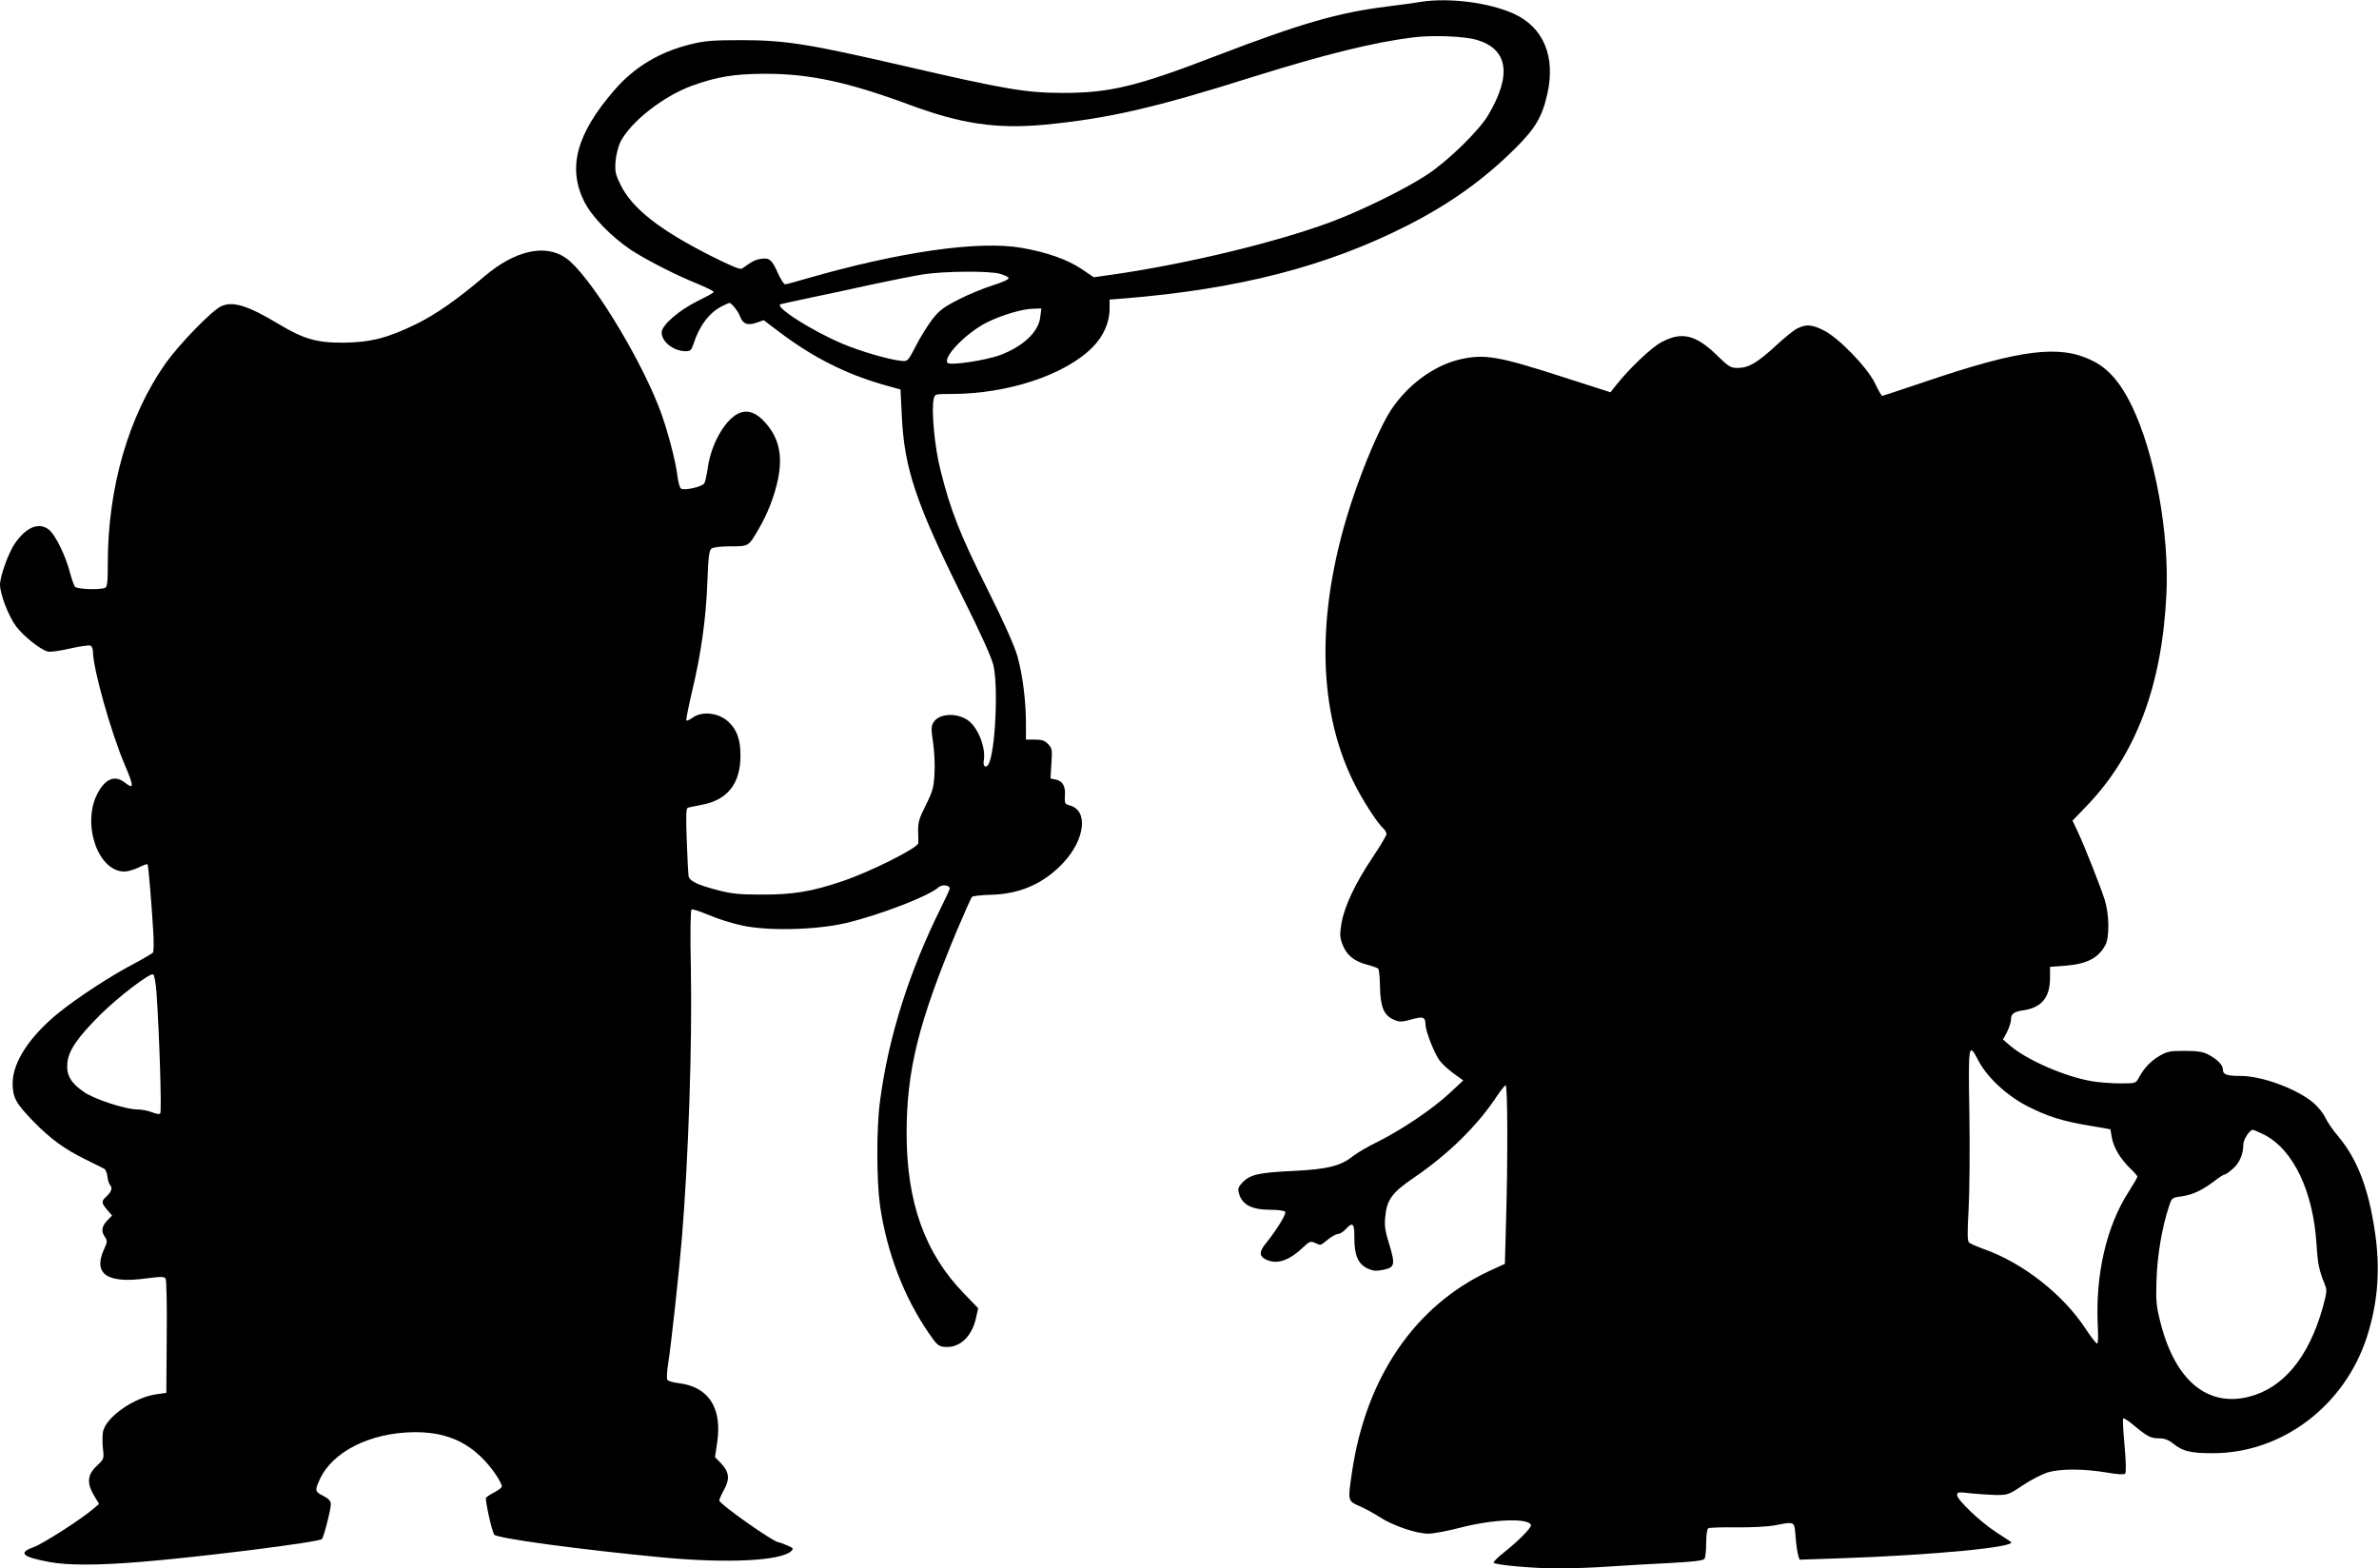 <?xml version="1.0" standalone="no"?>
<!DOCTYPE svg PUBLIC "-//W3C//DTD SVG 20010904//EN"
 "http://www.w3.org/TR/2001/REC-SVG-20010904/DTD/svg10.dtd">
<svg version="1.0" xmlns="http://www.w3.org/2000/svg"
 width="1280pt" height="844pt" viewBox="0 0 1280 844"
 preserveAspectRatio="xMidYMid meet">
<g transform="translate(0,844) scale(0.1,-0.1)"
fill="#000000" stroke="none">
<path d="M7645 8430 c-27 -5 -109 -16 -181 -25 -265 -33 -462 -90 -919 -265
-428 -165 -574 -200 -825 -200 -199 0 -315 20 -855 145 -516 119 -640 139
-880 139 -151 0 -194 -4 -268 -22 -171 -42 -306 -124 -414 -250 -201 -233
-250 -414 -160 -596 41 -82 146 -190 252 -261 80 -52 238 -134 353 -180 50
-21 92 -41 92 -46 0 -4 -37 -25 -83 -47 -104 -51 -197 -132 -197 -171 0 -51
65 -101 130 -101 24 0 30 6 41 38 31 98 84 168 151 203 21 10 39 19 42 19 12
0 49 -47 58 -73 15 -40 39 -50 87 -34 l40 14 90 -68 c176 -132 350 -220 546
-277 l100 -28 7 -140 c13 -285 76 -471 328 -979 98 -196 155 -323 165 -365 27
-118 10 -465 -26 -532 -13 -25 -32 -12 -26 18 13 70 -32 183 -88 220 -61 40
-151 34 -181 -11 -14 -22 -15 -35 -4 -108 7 -46 11 -122 8 -169 -4 -76 -9 -95
-47 -171 -36 -71 -42 -94 -41 -139 1 -29 1 -58 1 -65 -2 -26 -263 -157 -412
-206 -162 -55 -262 -71 -429 -71 -119 0 -161 4 -235 23 -112 29 -154 49 -160
76 -2 11 -7 98 -10 193 -5 139 -4 173 7 176 7 2 40 8 73 15 140 26 209 114
209 265 0 87 -19 140 -66 183 -51 47 -139 58 -190 22 -16 -12 -32 -19 -35 -16
-3 3 11 72 30 154 49 203 76 397 83 593 5 133 9 167 22 178 10 7 48 12 102 12
98 0 97 -1 150 90 49 82 88 183 106 272 26 127 5 221 -67 302 -45 52 -90 71
-134 56 -75 -25 -156 -158 -176 -292 -6 -40 -14 -80 -19 -88 -9 -19 -110 -42
-126 -29 -7 5 -15 35 -19 67 -10 85 -58 265 -100 372 -116 295 -380 719 -501
802 -111 77 -273 40 -435 -97 -148 -126 -265 -208 -372 -260 -152 -74 -242
-97 -387 -99 -144 -1 -216 19 -350 100 -167 100 -247 125 -310 96 -51 -24
-225 -203 -299 -307 -199 -283 -311 -668 -311 -1076 0 -106 -3 -128 -16 -133
-30 -11 -151 -7 -161 7 -5 6 -18 43 -28 81 -23 88 -78 199 -112 226 -54 42
-122 14 -184 -76 -34 -50 -78 -173 -79 -220 0 -50 47 -173 87 -225 40 -53 132
-126 170 -135 13 -4 66 4 119 16 52 12 102 19 110 16 8 -3 14 -17 14 -31 0
-92 97 -436 171 -610 51 -119 51 -136 -1 -95 -53 41 -105 19 -147 -63 -83
-164 5 -417 146 -417 19 0 53 10 77 22 24 12 46 20 48 17 4 -4 21 -200 31
-369 3 -52 2 -100 -2 -106 -4 -5 -53 -34 -108 -63 -125 -66 -296 -178 -398
-260 -157 -127 -249 -267 -249 -380 0 -76 17 -108 111 -205 92 -94 168 -150
281 -205 47 -23 92 -46 100 -50 8 -4 16 -23 18 -42 2 -19 8 -38 13 -44 15 -16
10 -37 -16 -61 -31 -29 -31 -35 1 -74 l27 -31 -27 -28 c-29 -31 -33 -57 -11
-88 13 -19 13 -26 -5 -65 -61 -134 16 -187 230 -157 78 10 93 10 101 -2 5 -8
8 -149 6 -314 l-2 -300 -54 -8 c-121 -17 -272 -124 -287 -202 -3 -20 -4 -61 0
-91 6 -54 6 -55 -34 -93 -50 -47 -54 -91 -14 -159 l27 -45 -34 -29 c-66 -56
-269 -186 -319 -204 -84 -30 -61 -52 83 -79 100 -19 256 -19 494 0 320 26 958
106 975 123 10 10 48 158 48 188 0 17 -11 29 -40 44 -46 23 -47 29 -20 88 68
150 271 252 505 255 161 2 279 -44 380 -150 45 -46 95 -122 95 -142 0 -6 -18
-20 -39 -31 -22 -11 -42 -24 -46 -30 -6 -10 30 -176 44 -198 12 -20 464 -81
907 -123 352 -33 639 -18 692 35 13 13 10 16 -23 30 -21 9 -40 16 -44 16 -28
0 -320 206 -321 226 0 6 12 33 26 58 32 58 27 96 -17 142 l-32 33 12 81 c27
184 -47 298 -208 317 -28 3 -55 11 -60 17 -5 7 -3 45 5 95 15 96 58 487 73
671 35 426 56 1043 48 1452 -4 193 -2 310 4 314 5 3 47 -11 93 -30 46 -20 128
-46 182 -57 140 -30 399 -23 556 14 184 44 446 145 499 193 18 16 59 11 59 -7
0 -5 -20 -49 -44 -97 -173 -346 -286 -702 -331 -1046 -20 -145 -19 -429 0
-565 37 -251 128 -490 263 -686 43 -63 52 -70 85 -73 79 -7 146 54 168 155
l12 53 -75 78 c-211 216 -310 492 -310 862 0 340 63 596 272 1096 39 92 75
173 80 178 4 4 51 10 102 11 156 4 283 60 387 170 120 127 138 285 36 311 -26
7 -28 10 -25 61 2 44 -14 70 -49 78 l-29 6 5 80 c5 73 4 82 -17 104 -19 20
-33 25 -72 25 l-48 0 0 85 c0 124 -18 265 -46 364 -16 56 -72 182 -164 366
-146 291 -197 422 -251 640 -31 122 -49 323 -35 379 6 26 7 26 99 26 300 1
606 102 754 250 60 60 93 134 93 210 l0 48 78 6 c616 50 1090 172 1525 393
228 116 411 247 579 414 110 109 146 171 174 297 44 198 -22 355 -179 427
-132 61 -351 89 -502 65z m302 -205 c167 -50 188 -188 61 -403 -48 -83 -216
-247 -328 -321 -118 -78 -354 -194 -520 -256 -300 -111 -786 -228 -1190 -285
l-85 -12 -65 44 c-75 51 -189 91 -322 114 -231 41 -659 -21 -1158 -165 -58
-17 -110 -31 -116 -31 -6 0 -23 26 -38 59 -33 74 -46 85 -92 78 -32 -5 -47
-13 -101 -52 -10 -7 -54 11 -166 67 -279 141 -425 256 -488 383 -28 58 -31 72
-27 128 3 34 15 81 26 103 55 109 232 247 386 303 134 48 225 63 386 64 242 1
449 -43 784 -167 277 -103 469 -131 726 -107 337 32 592 90 1120 257 390 122
654 187 865 213 106 13 277 6 342 -14z m-2568 -1258 c25 -7 46 -17 48 -23 2
-7 -33 -23 -84 -39 -48 -15 -132 -49 -186 -77 -82 -42 -104 -59 -142 -108 -24
-32 -64 -95 -87 -141 -43 -83 -44 -84 -78 -81 -64 6 -223 52 -319 93 -169 72
-369 201 -331 212 8 2 83 19 165 36 83 17 231 49 330 71 99 21 223 46 275 54
115 17 348 19 409 3z m218 -233 c-8 -79 -92 -158 -214 -204 -77 -29 -269 -58
-284 -43 -29 29 99 162 211 218 80 40 194 74 254 74 l39 1 -6 -46z m-4755
-3635 c15 -214 29 -642 20 -651 -5 -5 -24 -2 -45 7 -20 8 -56 15 -80 15 -61 0
-226 54 -283 92 -72 49 -97 91 -92 155 6 69 52 137 178 263 96 95 264 224 284
217 6 -2 14 -45 18 -98z"/>
<path d="M9671 6673 c-19 -9 -72 -52 -118 -95 -98 -90 -145 -118 -204 -118
-37 0 -48 6 -113 70 -113 109 -188 127 -296 69 -55 -29 -173 -141 -245 -232
l-30 -38 -249 80 c-355 115 -430 128 -565 96 -137 -33 -277 -136 -366 -270
-48 -73 -117 -226 -180 -400 -224 -619 -231 -1184 -21 -1606 46 -93 125 -216
157 -245 10 -9 19 -24 19 -32 0 -8 -34 -65 -75 -126 -93 -139 -151 -262 -167
-353 -10 -62 -10 -76 6 -117 21 -56 64 -90 131 -107 28 -7 54 -17 60 -21 5 -4
9 -47 10 -96 1 -108 21 -157 74 -179 32 -14 42 -13 95 1 64 18 75 14 76 -29 1
-36 48 -155 75 -191 15 -20 50 -52 78 -72 l50 -36 -74 -69 c-92 -85 -250 -192
-382 -259 -56 -27 -117 -63 -137 -79 -65 -53 -137 -71 -320 -80 -188 -9 -231
-19 -273 -60 -23 -24 -28 -35 -22 -57 16 -64 68 -92 169 -92 42 0 78 -5 81
-11 7 -11 -44 -95 -102 -167 -39 -47 -39 -71 -3 -89 60 -30 126 -8 207 70 29
27 35 29 58 19 33 -15 26 -17 70 18 21 17 45 30 55 30 9 0 27 11 40 25 39 42
48 33 47 -48 0 -91 20 -139 71 -163 28 -13 45 -15 80 -8 67 13 70 27 38 134
-23 73 -28 104 -23 150 8 93 36 132 152 211 187 127 345 282 450 442 21 31 42
57 46 57 11 0 12 -413 2 -734 l-6 -227 -85 -39 c-399 -187 -661 -570 -737
-1077 -24 -161 -24 -159 38 -187 28 -12 78 -39 109 -59 72 -47 198 -90 263
-90 28 0 106 15 175 33 174 45 364 52 377 14 5 -14 -70 -89 -150 -152 -32 -25
-54 -48 -50 -52 14 -12 216 -30 343 -30 69 0 193 4 275 10 83 6 231 14 329 19
129 7 181 13 187 23 5 7 9 45 9 85 0 43 5 75 11 79 7 4 75 6 153 5 78 -1 168
4 201 10 115 22 109 25 116 -61 3 -42 10 -86 14 -99 l7 -24 207 7 c508 17 967
61 930 89 -2 2 -38 25 -79 52 -86 56 -210 174 -210 200 0 16 7 17 73 9 39 -4
101 -8 137 -9 62 0 69 2 143 52 43 29 104 60 135 70 70 20 192 20 317 -1 56
-10 93 -12 99 -6 6 6 5 63 -3 150 -7 78 -11 144 -7 147 3 3 27 -12 53 -34 77
-64 95 -73 139 -73 31 0 51 -8 79 -30 50 -40 92 -50 211 -50 371 0 707 253
828 623 61 188 75 373 42 582 -35 228 -95 380 -196 501 -28 32 -58 77 -69 100
-10 22 -38 57 -62 78 -89 76 -277 146 -393 146 -74 0 -96 8 -96 34 0 26 -29
55 -80 82 -27 14 -56 19 -125 19 -80 0 -95 -3 -136 -27 -49 -29 -82 -64 -111
-117 -17 -31 -17 -31 -100 -31 -46 0 -112 5 -148 11 -144 23 -355 114 -447
194 l-36 31 22 41 c11 23 21 53 21 66 0 32 15 43 70 51 96 15 140 70 140 174
l0 59 79 6 c119 9 181 41 219 112 22 41 21 163 -3 240 -20 66 -108 289 -148
374 l-26 55 78 81 c263 274 403 645 427 1133 17 332 -62 762 -186 1018 -61
126 -127 202 -214 244 -174 86 -384 60 -886 -110 -130 -44 -239 -80 -243 -80
-4 0 -21 30 -39 68 -42 86 -196 245 -277 285 -63 31 -93 33 -140 10z m974
-3941 c46 -89 153 -188 262 -244 109 -56 192 -82 339 -106 l109 -19 7 -42 c9
-54 45 -115 97 -166 23 -21 41 -43 41 -47 0 -4 -20 -39 -45 -78 -122 -188
-182 -450 -168 -727 3 -56 2 -93 -4 -93 -5 0 -33 36 -62 80 -121 185 -339 356
-551 430 -36 13 -70 28 -76 34 -9 8 -9 56 -2 181 5 94 7 324 4 513 -6 377 -5
387 49 284z m1537 -398 c157 -80 265 -306 282 -593 7 -106 13 -135 46 -217 11
-26 9 -42 -14 -125 -76 -265 -211 -428 -395 -475 -224 -57 -397 87 -476 396
-24 94 -26 118 -22 235 4 129 30 282 66 390 16 50 16 50 69 57 60 9 109 32
176 82 25 20 50 36 56 36 5 0 25 14 44 31 35 30 56 79 56 130 0 27 34 79 51
79 5 0 33 -12 61 -26z"/>
</g>
</svg>
